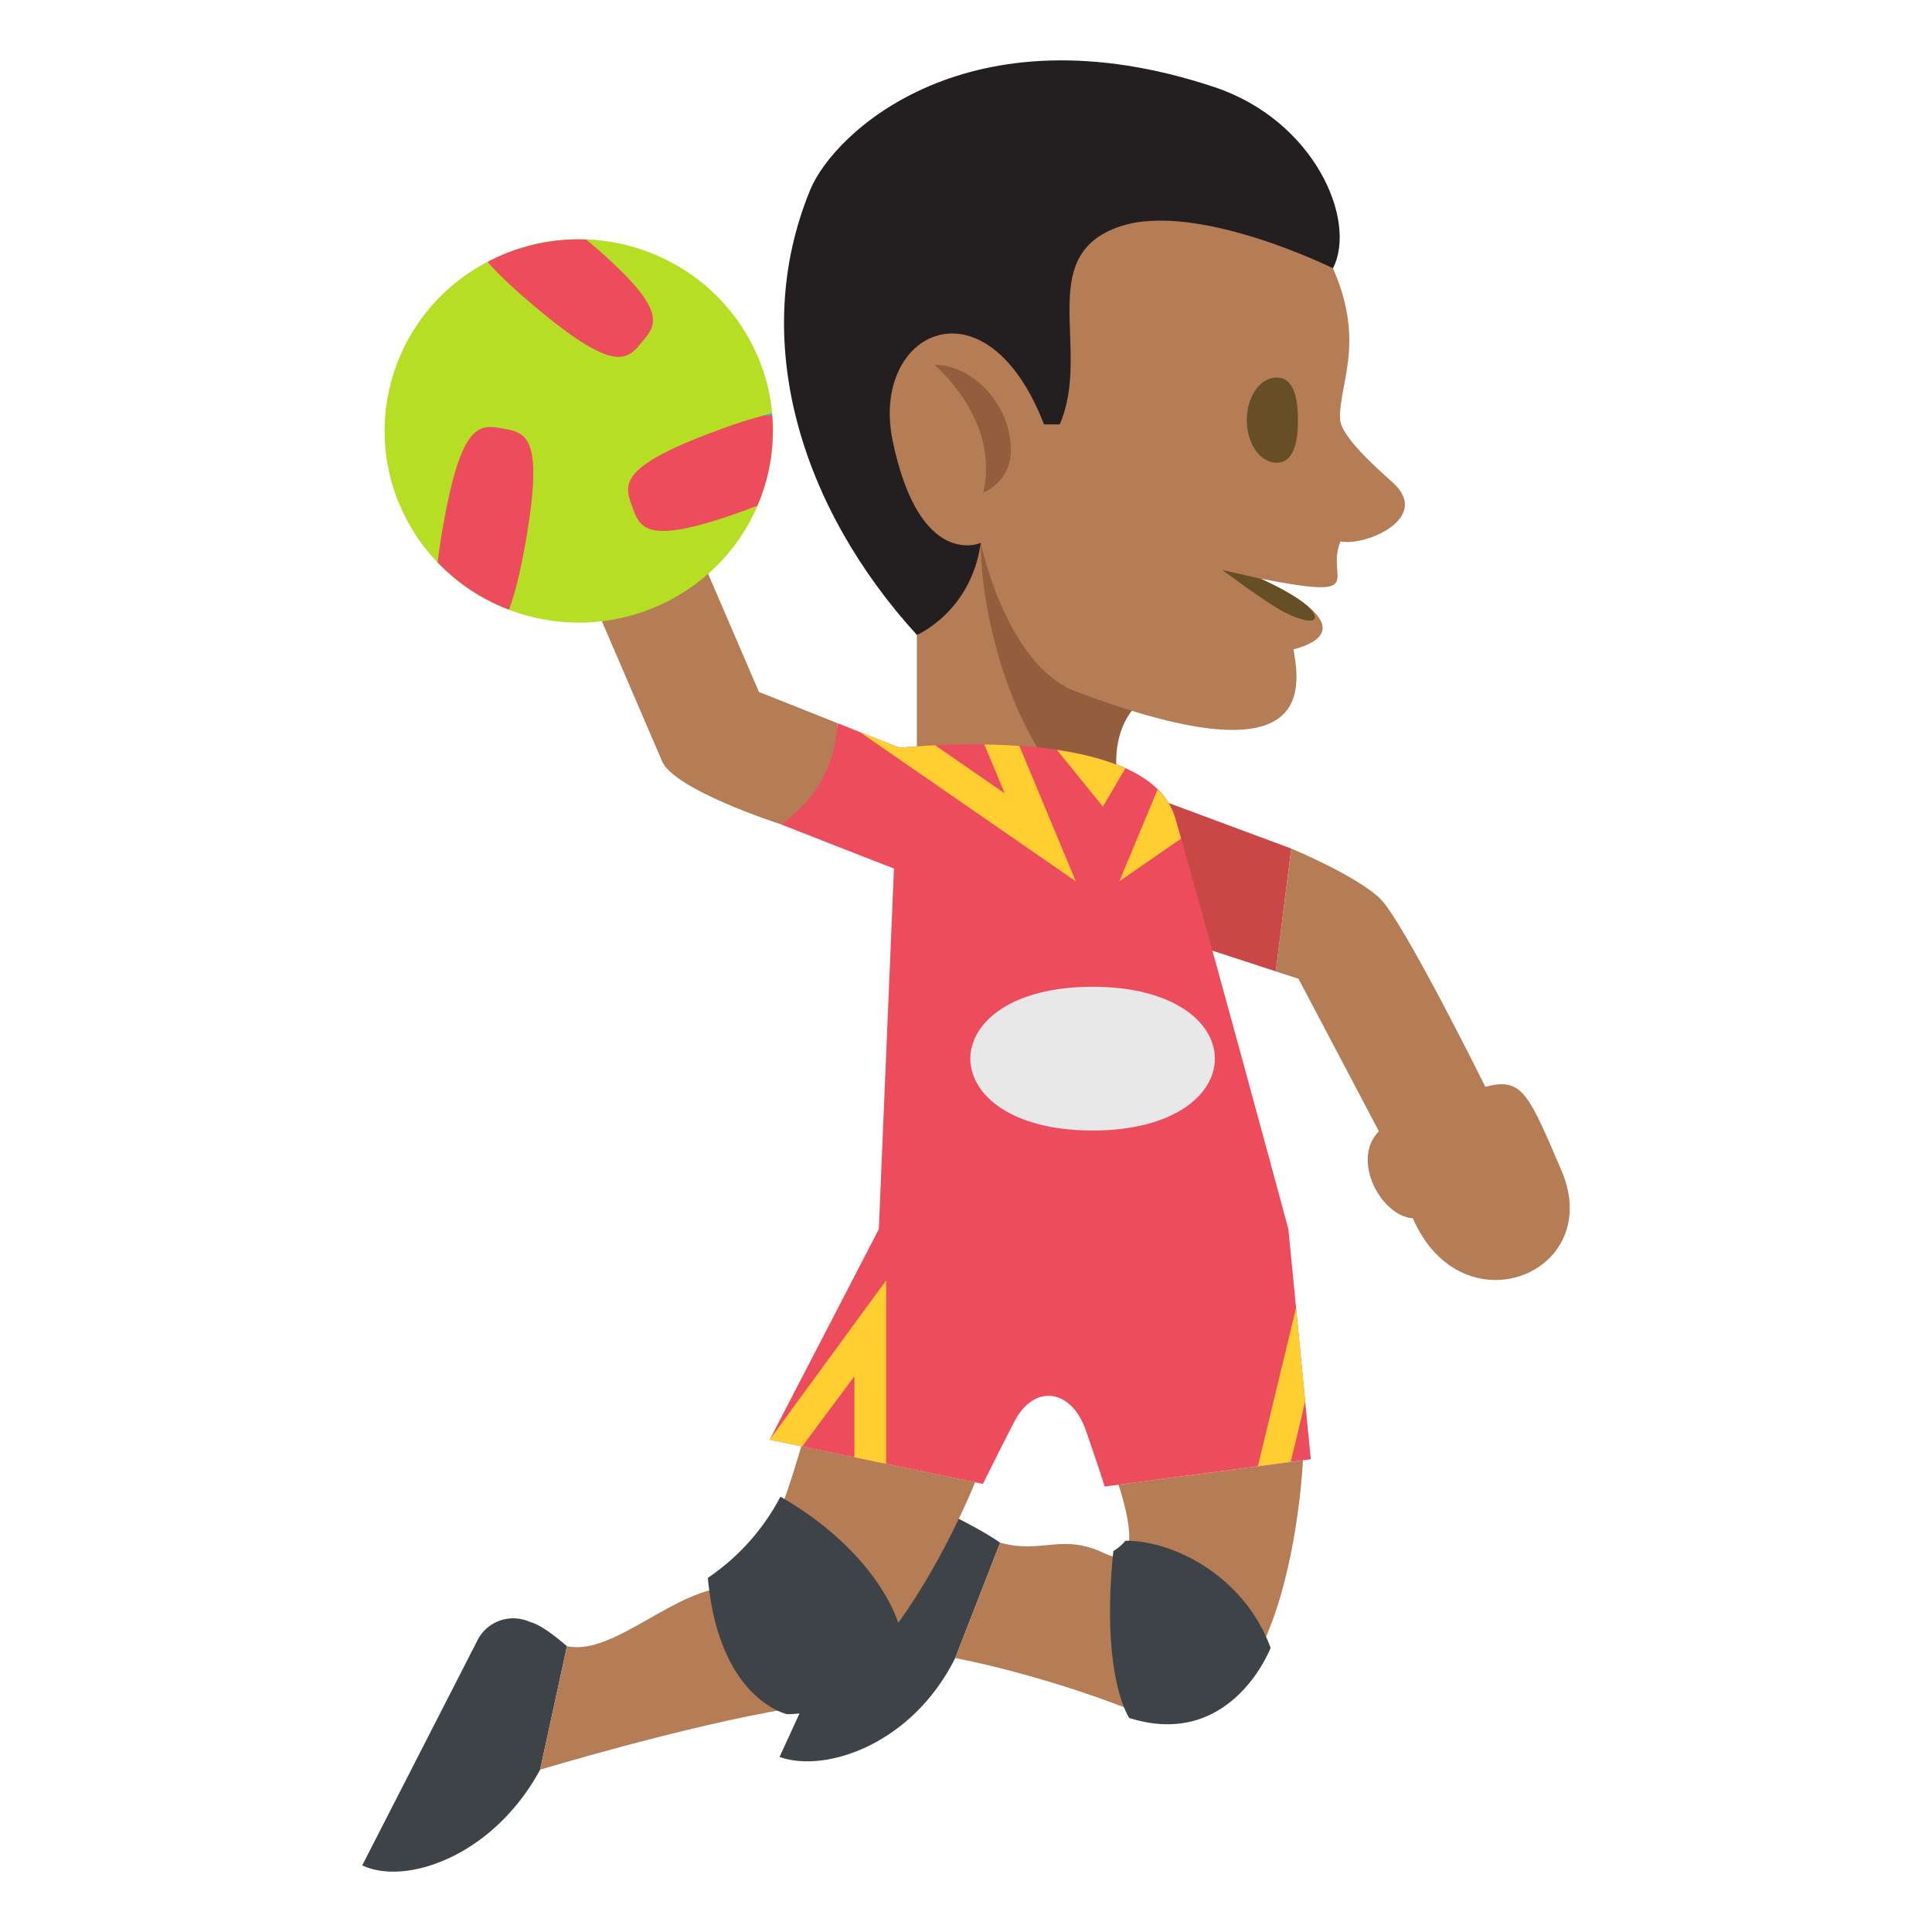 <svg xmlns="http://www.w3.org/2000/svg" width="64" height="64" viewBox="0 0 64 64"><path fill="#B47D56" d="M33.504 17.984l-3.131-1.752v10.752h6.943z"/><path fill="#935E3E" d="M38.178 22.928c-2.045 1.26-.861 4.056-.861 4.056-2.848 0-4.827-5.572-4.827-9l5.688 4.944z"/><path fill="#B47D56" d="M31.417 3.936l12.418 4.303c1.572 2.88.502 4.402.557 5.647.023.553 1.143 1.562 1.736 2.089 1.324 1.181-.893 2.133-1.721 1.96-.525 1.236 1.027 1.95-2.658 1.231 0 0 3.791 1.616 1.1 2.347.27 1.489.533 4.322-7.215 1.39-2.305-.871-3.145-4.919-3.145-4.919l-3.887-.679 2.815-13.369z"/><path fill="#231F20" d="M40.225 2.884C32.068.169 27.619 4.399 26.844 6.278c-2.066 4.998-.291 10.567 3.529 14.755 0 0 1.793-.758 2.117-3.049 0 0-2.023.909-2.918-3.375-.76-3.641 3.098-5.508 5.012-.55h.52c1.078-2.469-.881-5.598 2.002-6.559 2.541-.848 7.051 1.387 7.051 1.387.808-1.575-.6-4.892-3.932-6.003z"/><path fill="#664E27" d="M41.301 13.917c0 .779.443 1.412.99 1.412s.705-.633.705-1.412-.158-1.412-.705-1.412-.99.632-.99 1.412z"/><path fill="#935E3E" d="M33.486 14.913c0-1.523-1.268-2.829-2.536-2.829 0 0 2.18 1.794 1.623 4.236.001 0 .913-.352.913-1.407z"/><path fill="#664E27" d="M40.488 18.88s1.525 1.136 2.049 1.395c1.107.555 1.295.208.664-.292-.508-.402-1.451-.816-1.451-.816l-1.262-.287z"/><path fill="#B47D56" d="M25.142 22.922l-2.563-5.955-3.543 1.512 2.885 6.713c.361.965 3.949 2.115 3.949 2.115l1.867-.908v-2.445l-2.595-1.032z"/><path fill="#3E4347" d="M17.892 58.623l.889-4.091c-.896-.774-1.199-.789-1.217-.798a1.327 1.327 0 0 0-1.744.597L12 61.792c1.427.682 4.335-.292 5.892-3.169zM31.642 54.926l1.489-3.822c-.973-.686-3.27-1.699-3.27-1.699L25.824 58.2c1.494.541 4.379-.392 5.818-3.274z"/><g fill="#B47D56"><path d="M18.781 54.532l-.889 4.091s4.881-1.473 8.256-2.023c3.398-.555 6.154-7.499 6.154-7.499l-5.758-1.195s-1.309 4.693-2.271 4.672c-1.861-.039-3.916 2.292-5.492 1.954zM31.642 54.926l1.489-3.822c1.414.383 2.043-.331 3.471.358 1.498.722.449-2.28.449-2.28l6.111-.806s-.441 10.329-5.646 8.286c-3.188-1.252-5.874-1.736-5.874-1.736z"/></g><path fill="#B5DE24" d="M15.958 8.777c-3.078 1.753-4.131 5.634-2.355 8.673 1.777 3.039 5.711 4.076 8.787 2.322 3.074-1.752 4.131-5.633 2.354-8.671-1.776-3.04-5.709-4.078-8.786-2.324z"/><path fill="#C94747" d="M38.443 26.5l4.332 1.61-.513 4.068-5.116-1.67z"/><path fill="#B47D56" d="M51.723 38.768c-1.082-2.514-1.289-3.104-2.518-2.764 0 0-2.75-5.552-3.502-6.253-.828-.773-2.928-1.641-2.928-1.641l-.514 4.068.754.246 2.664 5.053c-.938.931.066 2.811 1.123 2.88 1.624 3.743 6.391 1.827 4.921-1.589z"/><path fill="#ED4C5C" d="M42.68 40.718s-2.643-9.788-3.748-13.62c-.918-3.182-8.895-2.352-9.129-2.326l-2.064-.818a4.217 4.217 0 0 1-1.867 3.354s3.666 1.441 3.742 1.461l-.502 11.95-3.615 6.973 7.064 1.464c.361-.729.713-1.433 1.049-2.077.654-1.25 1.893-1.075 2.367.324.221.635.426 1.242.617 1.841l6.828-.904-.742-7.622z"/><path fill="#FFCE31" d="M25.496 47.69l1.078.224 1.73-2.324v2.682l1.051.218v-6.077zM41.67 48.569l1.088-.143.478-1.997-.302-3.112zM35.637 29.194l-1.869-4.482a18.92 18.92 0 0 0-1.161-.051l.676 1.621-2.305-1.594c-.664.033-1.121.078-1.176.084l-1.322-.525 7.157 4.947zM39.125 27.78c-.066-.24-.135-.473-.193-.682a2.141 2.141 0 0 0-.586-.941l-1.266 3.037 2.045-1.414zM36.535 26.721l.742-1.266c-.662-.299-1.447-.492-2.266-.613l1.524 1.879z"/><path fill="#3E4347" d="M25.853 49.579a7.387 7.387 0 0 1-2.404 2.69c.361 4.027 2.619 4.514 2.619 4.514 1.691 0 3.355-1.142 3.787-2.705-.295-1.164-1.434-3.015-4.002-4.499zM37.283 51.038a1.59 1.59 0 0 1-.402.342c-.428 4.169.529 5.531.529 5.531 3.387 1.064 4.68-2.322 4.68-2.322-.838-2.31-3.135-3.551-4.807-3.551z"/><path fill="#ED4C5C" d="M16.152 8.678c.336.383.824.852 1.525 1.443 2.709 2.287 3.1 1.799 3.594 1.205.494-.592.9-1.066-1.805-3.352-.016-.015-.031-.026-.047-.039a6.452 6.452 0 0 0-3.267.743zM16.861 20.196c.188-.496.371-1.215.555-2.264.613-3.506-.002-3.602-.76-3.736s-1.369-.252-1.982 3.25c-.078.447-.135.836-.178 1.18a6.413 6.413 0 0 0 2.365 1.57zM25.574 13.694a15.65 15.65 0 0 0-1.797.561c-3.322 1.217-3.098 1.803-2.834 2.529.262.729.467 1.32 3.787.104l.359-.135a6.303 6.303 0 0 0 .485-3.059z"/><g><path fill="#42ADE2" d="M25.576 13.766c-.002-.023 0-.049-.002-.072-.092.02-.189.047-.287.072h.289z"/></g><path fill="#E8E8E8" d="M36.193 37.45c-5.399 0-5.399-4.762 0-4.762 5.401 0 5.401 4.762 0 4.762z"/></svg>
